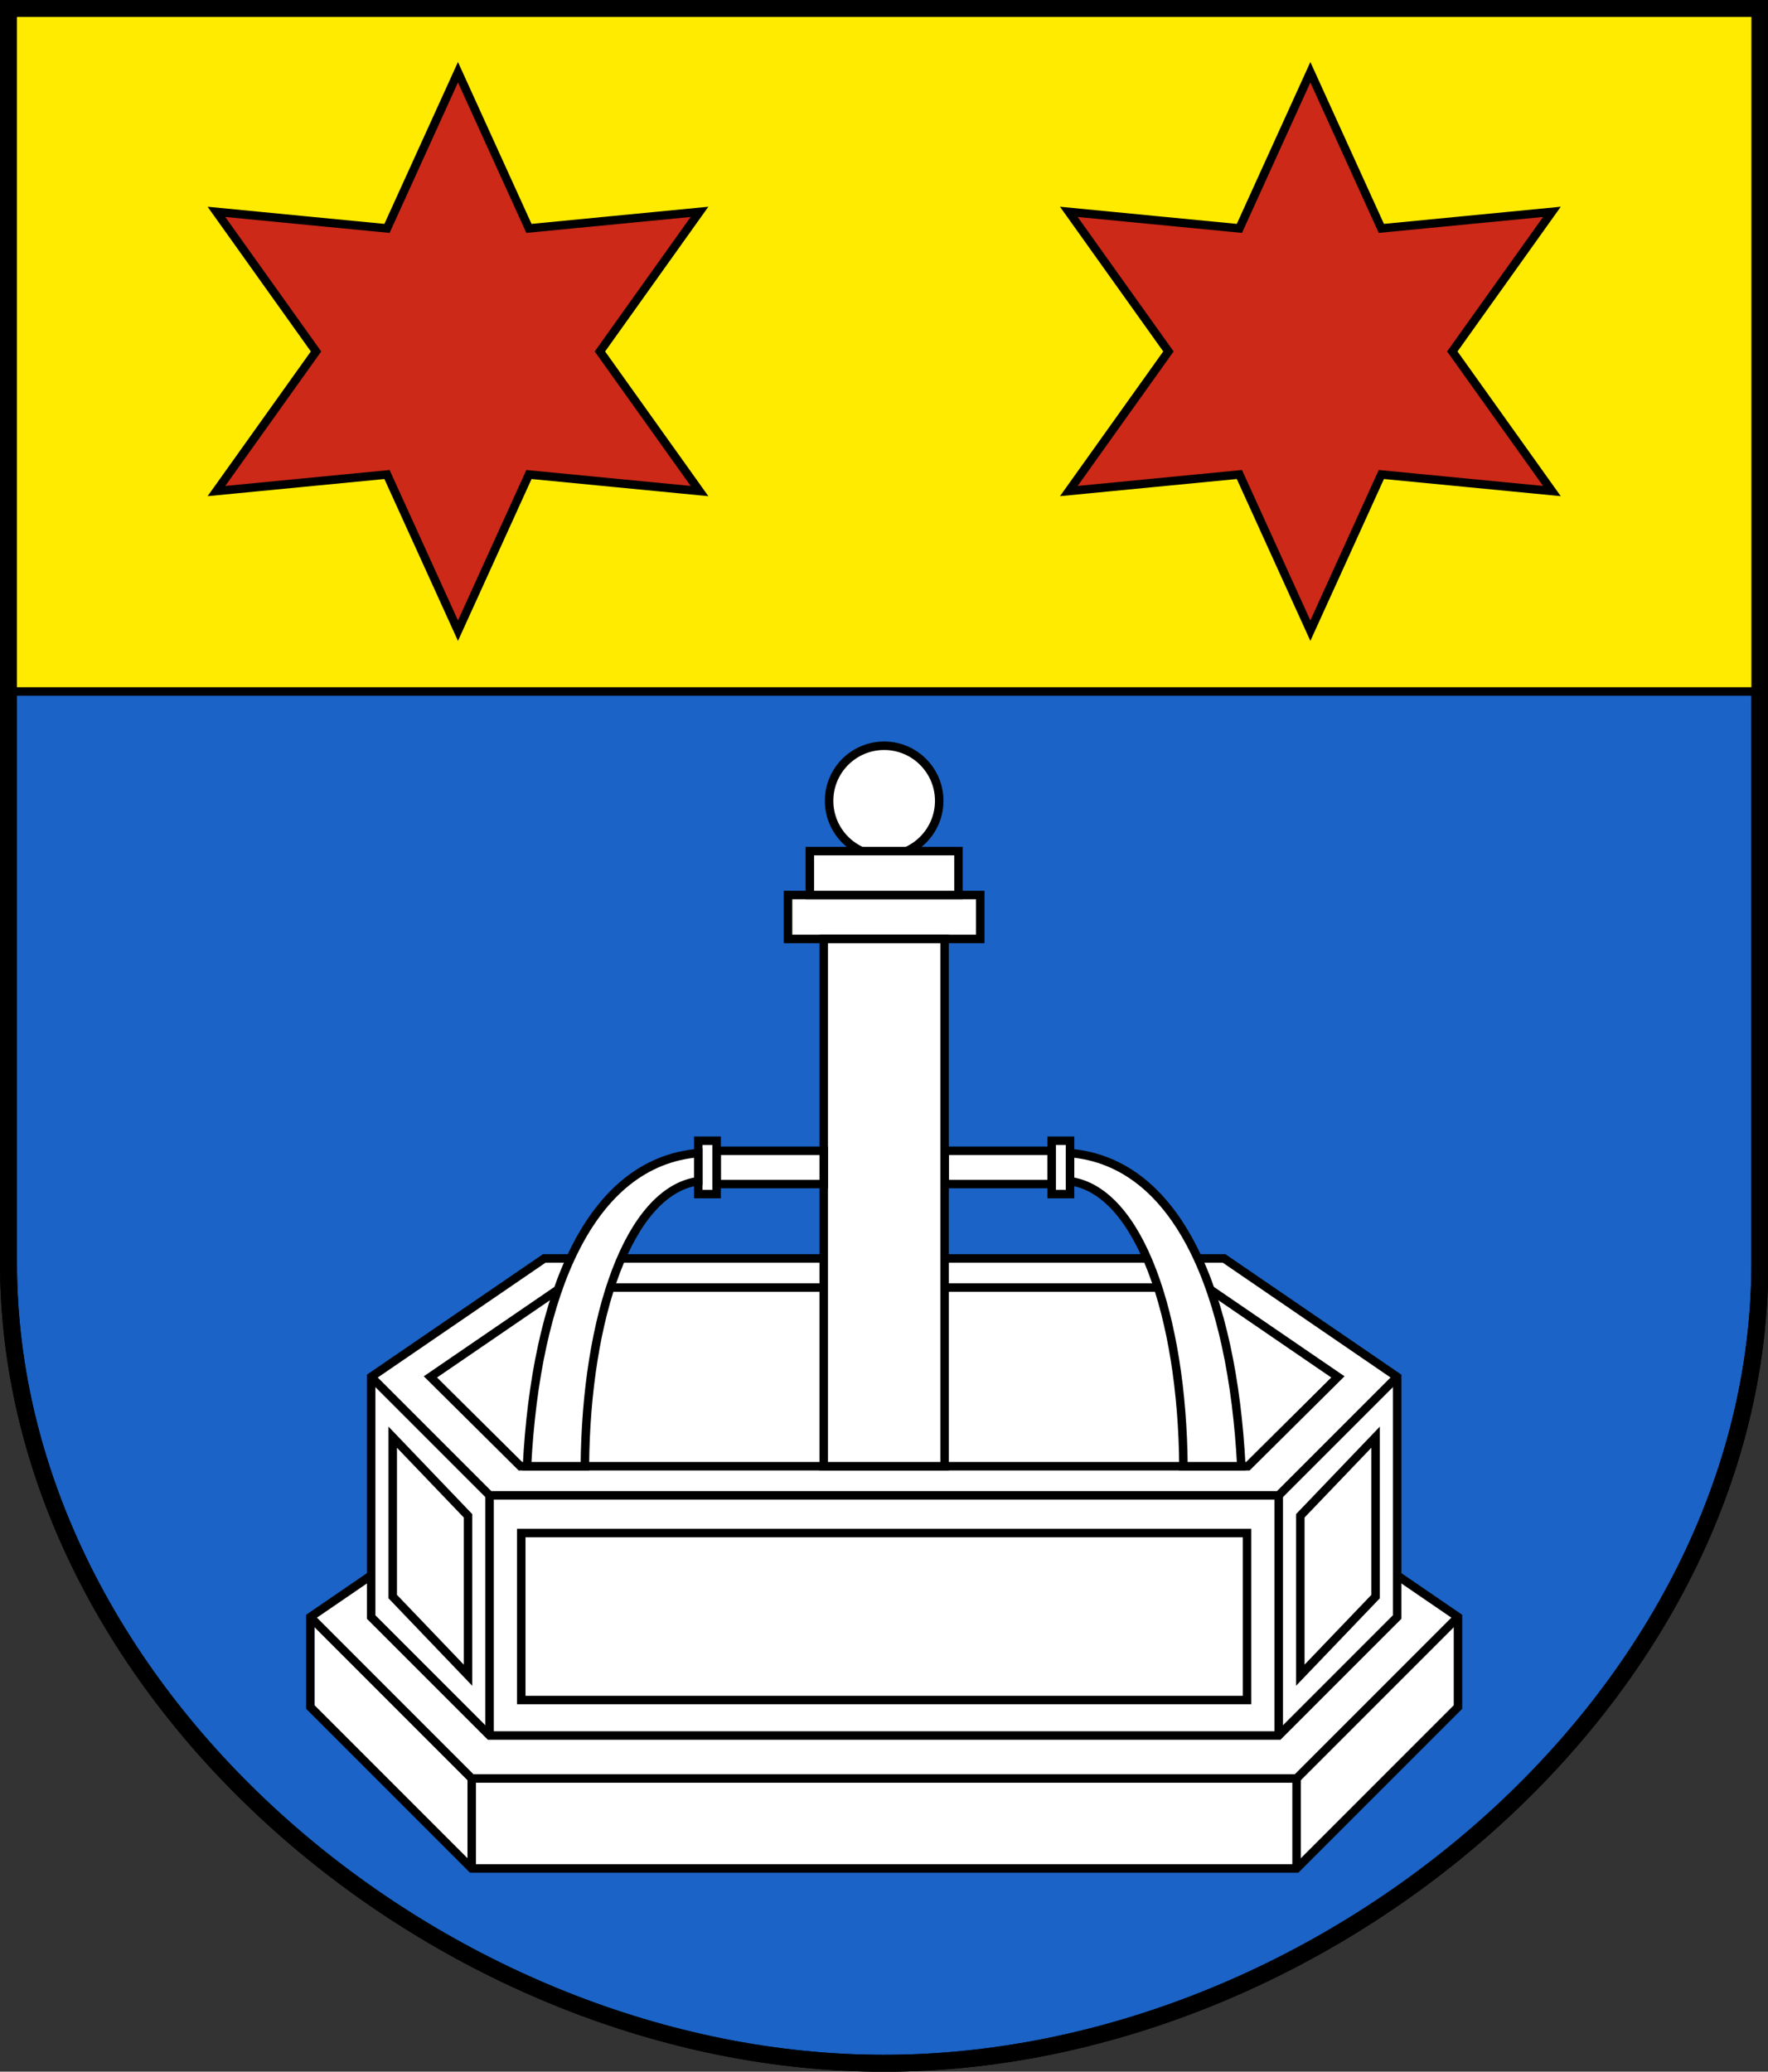<?xml version="1.0" encoding="UTF-8" standalone="no"?>
<!-- Created with Inkscape (http://www.inkscape.org/) -->

<svg
   xmlns:dc="http://purl.org/dc/elements/1.1/"
   xmlns:cc="http://creativecommons.org/ns#"
   xmlns:rdf="http://www.w3.org/1999/02/22-rdf-syntax-ns#"
   xmlns:svg="http://www.w3.org/2000/svg"
   xmlns="http://www.w3.org/2000/svg"
   xmlns:sodipodi="http://sodipodi.sourceforge.net/DTD/sodipodi-0.dtd"
   xmlns:inkscape="http://www.inkscape.org/namespaces/inkscape"
   version="1.0"
   width="208.86"
   height="244.66"
   id="svg2780"
   inkscape:version="0.92.5 (2060ec1f9f, 2020-04-08)"
   sodipodi:docname="Fontenais-blazon.svg">
  <rect width="100%" height="100%" fill="#333333" stroke="none"/>
  <sodipodi:namedview
     pagecolor="#ffffff"
     bordercolor="#666666"
     borderopacity="1"
     objecttolerance="10"
     gridtolerance="10"
     guidetolerance="10"
     inkscape:pageopacity="0"
     inkscape:pageshadow="2"
     inkscape:window-width="3287"
     inkscape:window-height="1417"
     id="namedview25"
     showgrid="false"
     inkscape:zoom="11.313708"
     inkscape:cx="88.113384"
     inkscape:cy="77.012271"
     inkscape:window-x="-8"
     inkscape:window-y="-8"
     inkscape:window-maximized="1"
     inkscape:current-layer="svg2780"
     inkscape:measure-start="104.255,149.787"
     inkscape:measure-end="104.255,126.383"
     showguides="false"
     inkscape:object-paths="true"
     inkscape:snap-intersection-paths="true"
     inkscape:snap-global="true">
    <sodipodi:guide
       position="104.43,254.059"
       orientation="-73.124,0"
       id="guide7904"
       inkscape:locked="false" />
    <sodipodi:guide
       position="160.336,61.076"
       orientation="0,16.226"
       id="guide3034"
       inkscape:locked="false" />
    <sodipodi:guide
       position="149.783,72.106"
       orientation="-8.566,8.203"
       id="guide3304"
       inkscape:locked="false" />
    <sodipodi:guide
       position="147.432,69.651"
       orientation="0,-14.307"
       id="guide3308"
       inkscape:locked="false" />
    <sodipodi:guide
       position="149.783,54.739"
       orientation="-8.566,8.203"
       id="guide3312"
       inkscape:locked="false" />
    <sodipodi:guide
       position="147.432,52.284"
       orientation="0,-26.428"
       id="guide3316"
       inkscape:locked="false" />
  </sodipodi:namedview>
  <defs
     id="defs2782" />
  <path
     id="path4212-6"
     style="fill:#1b63c6;fill-opacity:1;fill-rule:evenodd;stroke:#000000;stroke-width:2;stroke-linecap:butt;stroke-miterlimit:4;stroke-dashoffset:0;stroke-opacity:1;stroke-dasharray:none"
     d="M 1,149.104 V 1 H 207.9 V 149.104 c 0,51.445 -51.754,94.568 -103.469,94.568 -51.715,0 -103.43,-43.123 -103.43,-94.568 z"
     inkscape:connector-curvature="0"
     sodipodi:nodetypes="sccscs" />
  <path
     style="opacity:1;fill:#feeb00;fill-opacity:1;stroke:#000000;stroke-width:1.002;stroke-miterlimit:3;stroke-dasharray:none;stroke-dashoffset:4.58;stroke-opacity:1"
     d="M 1,81.66 H 207.9 l -0.031,-80.66 -206.868,6e-8 z"
     id="path10607"
     inkscape:connector-curvature="0"
     sodipodi:nodetypes="ccccc" />
  <path
     id="path4173-5-9-49-7-3"
     style="opacity:1;fill:#cc2918;fill-opacity:1;stroke:#000000;stroke-width:1;stroke-miterlimit:8;stroke-dasharray:none;stroke-dashoffset:4.58;stroke-opacity:1"
     d="M 82.636,25.019 62.486,26.974 54.101,8.532 45.717,26.974 25.566,25.019 37.333,41.507 25.566,57.994 45.717,56.04 54.102,74.481 62.486,56.04 82.637,57.994 70.87,41.507 Z"
     inkscape:connector-curvature="0"
     sodipodi:nodetypes="ccccccccccccc" />
  <path
     id="path4173-5-9-49-7-3-2"
     style="opacity:1;fill:#cc2918;fill-opacity:1;stroke:#000000;stroke-width:1;stroke-miterlimit:8;stroke-dasharray:none;stroke-dashoffset:4.58;stroke-opacity:1"
     d="m 126.263,25.019 20.151,1.954 8.384,-18.442 8.384,18.442 20.151,-1.954 -11.767,16.487 11.767,16.487 -20.151,-1.954 -8.384,18.442 -8.384,-18.442 -20.151,1.954 11.767,-16.487 z"
     inkscape:connector-curvature="0"
     sodipodi:nodetypes="ccccccccccccc" />
  <path
     id="path4212-6-7"
     style="fill:none;fill-opacity:1;fill-rule:evenodd;stroke:#000000;stroke-width:2;stroke-linecap:butt;stroke-miterlimit:4;stroke-dasharray:none;stroke-dashoffset:0;stroke-opacity:1"
     d="M 1,149.104 V 1 H 207.9 V 149.104 c 0,51.445 -51.754,94.568 -103.469,94.568 -51.715,0 -103.43,-43.123 -103.43,-94.568 z"
     inkscape:connector-curvature="0"
     sodipodi:nodetypes="sccscs" />
  <path
     style="opacity:1;fill:none;fill-opacity:1;stroke:#000000;stroke-width:1.002;stroke-miterlimit:3;stroke-dasharray:none;stroke-dashoffset:4.58;stroke-opacity:1"
     d="m 54.719,166.432 11.395,-7.332 h 75.307 l 12.056,7.99"
     id="path3472"
     inkscape:connector-curvature="0" />
  <g
     id="g3470"
     transform="matrix(1.084,0,0,1.084,-8.754,-12.371)"
     style="stroke-width:0.923">
    <path
       sodipodi:nodetypes="ccccccccc"
       inkscape:connector-curvature="0"
       d="m 48.524,183.048 -6.629,4.536 v 9.803 l 17.589,17.589 h 89.892 l 17.589,-17.589 v -9.803 l -6.629,-4.536 z"
       style="opacity:1;fill:#ffffff;fill-opacity:1;stroke:#000000;stroke-width:0.925;stroke-miterlimit:3;stroke-dasharray:none;stroke-dashoffset:4.58;stroke-opacity:1"
       id="rect2943-0-8" />
    <path
       sodipodi:nodetypes="cccccccccc"
       inkscape:connector-curvature="0"
       d="m 48.524,187.584 v -26.163 l 18.861,-12.905 h 37.045 37.045 l 18.861,12.905 v 26.163 l -12.905,12.905 H 61.429 Z"
       style="opacity:1;fill:#ffffff;fill-opacity:1;stroke:#000000;stroke-width:0.925;stroke-miterlimit:3;stroke-dasharray:none;stroke-dashoffset:4.58;stroke-opacity:1"
       id="rect2898-4-6" />
    <path
       inkscape:connector-curvature="0"
       id="rect10624-7"
       d="m 93.956,108.922 h 20.949 v 4.786 H 93.956 Z"
       style="opacity:1;fill:#ffffff;fill-opacity:1;stroke:#000000;stroke-width:0.925;stroke-miterlimit:3;stroke-dasharray:none;stroke-dashoffset:4.58;stroke-opacity:1" />
    <circle
       r="6"
       cy="98.66"
       cx="104.43"
       id="path10657"
       style="opacity:1;fill:#ffffff;fill-opacity:1;stroke:#000000;stroke-width:0.925;stroke-miterlimit:3;stroke-dasharray:none;stroke-dashoffset:4.58;stroke-opacity:1" />
    <path
       inkscape:connector-curvature="0"
       id="rect10624-7-2"
       d="m 96.331,104.136 h 16.199 v 4.786 H 96.331 Z"
       style="opacity:1;fill:#ffffff;fill-opacity:1;stroke:#000000;stroke-width:0.925;stroke-miterlimit:3;stroke-dasharray:none;stroke-dashoffset:4.58;stroke-opacity:1" />
    <path
       sodipodi:nodetypes="ccccc"
       inkscape:connector-curvature="0"
       id="rect2896"
       d="m 64.882,178.434 h 79.096 v 18.195 H 64.882 Z"
       style="opacity:1;fill:none;fill-opacity:1;stroke:#000000;stroke-width:0.925;stroke-miterlimit:3;stroke-dasharray:none;stroke-dashoffset:4.58;stroke-opacity:1" />
    <path
       sodipodi:nodetypes="cccc"
       inkscape:connector-curvature="0"
       id="rect2898"
       d="m 61.429,200.488 v -26.163 h 86.003 v 26.163"
       style="opacity:1;fill:none;fill-opacity:1;stroke:#000000;stroke-width:0.925;stroke-miterlimit:3;stroke-dasharray:none;stroke-dashoffset:4.58;stroke-opacity:1" />
    <path
       inkscape:connector-curvature="0"
       id="path2901"
       d="m 147.432,174.325 12.905,-12.905"
       style="opacity:1;fill:none;fill-opacity:1;stroke:#000000;stroke-width:0.925;stroke-miterlimit:3;stroke-dasharray:none;stroke-dashoffset:4.58;stroke-opacity:1" />
    <path
       sodipodi:nodetypes="ccccc"
       inkscape:connector-curvature="0"
       id="rect2925"
       d="m 111.016,136.785 h 11.672 v 3.625 h -11.672 z"
       style="opacity:1;fill:#ffffff;fill-opacity:1;stroke:#000000;stroke-width:0.925;stroke-miterlimit:3;stroke-dasharray:none;stroke-dashoffset:4.58;stroke-opacity:1" />
    <path
       sodipodi:nodetypes="ccccc"
       id="rect2925-2"
       d="m 122.688,135.691 h 2 v 5.812 h -2 z"
       style="opacity:1;fill:#ffffff;fill-opacity:1;stroke:#000000;stroke-width:0.925;stroke-miterlimit:3;stroke-dasharray:none;stroke-dashoffset:4.58;stroke-opacity:1"
       inkscape:connector-curvature="0" />
    <path
       sodipodi:nodetypes="cccc"
       inkscape:connector-curvature="0"
       id="rect2943"
       d="m 59.484,214.976 v -9.803 h 89.892 v 9.803"
       style="opacity:1;fill:none;fill-opacity:1;stroke:#000000;stroke-width:0.925;stroke-miterlimit:3;stroke-dasharray:none;stroke-dashoffset:4.58;stroke-opacity:1" />
    <path
       sodipodi:nodetypes="ccccc"
       inkscape:connector-curvature="0"
       d="m 104.43,171.154 h 39.638 l 9.809,-9.733 -14.226,-9.733 h -35.222"
       style="opacity:1;fill:none;fill-opacity:1;stroke:#000000;stroke-width:0.925;stroke-miterlimit:3;stroke-dasharray:none;stroke-dashoffset:4.58;stroke-opacity:1"
       id="path2901-1-6-1" />
    <path
       sodipodi:nodetypes="ccccc"
       inkscape:connector-curvature="0"
       d="m 149.783,176.554 v 17.367 l 8.203,-8.566 v -17.367 z"
       style="opacity:1;fill:none;fill-opacity:1;stroke:#000000;stroke-width:0.925;stroke-miterlimit:3;stroke-dasharray:none;stroke-dashoffset:4.58;stroke-opacity:1"
       id="path2993-0" />
    <path
       inkscape:connector-curvature="0"
       id="path3038"
       d="m 149.376,205.173 17.589,-17.589"
       style="opacity:1;fill:none;fill-opacity:1;stroke:#000000;stroke-width:0.925;stroke-miterlimit:3;stroke-dasharray:none;stroke-dashoffset:4.58;stroke-opacity:1" />
    <path
       sodipodi:nodetypes="ccccc"
       inkscape:connector-curvature="0"
       id="path3181"
       d="m 124.688,140.097 c 7.556,1.037 12.233,14.776 12.359,31.056 h 6.309 c -0.974,-18.771 -6.831,-33.098 -18.667,-34.119 z"
       style="opacity:1;fill:#ffffff;fill-opacity:1;stroke:#000000;stroke-width:0.925;stroke-miterlimit:3;stroke-dasharray:none;stroke-dashoffset:4.58;stroke-opacity:1" />
    <path
       sodipodi:nodetypes="ccccc"
       inkscape:connector-curvature="0"
       d="m 59.078,176.554 v 17.367 l -8.203,-8.566 v -17.367 z"
       style="opacity:1;fill:none;fill-opacity:1;stroke:#000000;stroke-width:0.925;stroke-miterlimit:3;stroke-dasharray:none;stroke-dashoffset:4.58;stroke-opacity:1"
       id="path2993-0-8" />
    <path
       sodipodi:nodetypes="cc"
       inkscape:connector-curvature="0"
       id="path3038-3"
       d="M 59.484,205.173 41.895,187.584"
       style="opacity:1;fill:none;fill-opacity:1;stroke:#000000;stroke-width:0.925;stroke-miterlimit:3;stroke-dasharray:none;stroke-dashoffset:4.58;stroke-opacity:1" />
    <path
       inkscape:connector-curvature="0"
       id="path2901-4"
       d="M 61.429,174.325 48.524,161.421"
       style="opacity:1;fill:none;fill-opacity:1;stroke:#000000;stroke-width:0.925;stroke-miterlimit:3;stroke-dasharray:none;stroke-dashoffset:4.58;stroke-opacity:1" />
    <path
       sodipodi:nodetypes="ccccc"
       inkscape:connector-curvature="0"
       d="M 104.43,171.154 H 64.792 l -9.809,-9.733 14.226,-9.733 h 35.222"
       style="opacity:1;fill:none;fill-opacity:1;stroke:#000000;stroke-width:0.925;stroke-miterlimit:3;stroke-dasharray:none;stroke-dashoffset:4.58;stroke-opacity:1"
       id="path2901-1-6-1-1" />
    <path
       sodipodi:nodetypes="ccccc"
       inkscape:connector-curvature="0"
       id="rect10624"
       d="m 97.845,113.708 h 13.171 v 57.446 H 97.845 Z"
       style="opacity:1;fill:#ffffff;fill-opacity:1;stroke:#000000;stroke-width:0.925;stroke-miterlimit:3;stroke-dasharray:none;stroke-dashoffset:4.58;stroke-opacity:1" />
    <path
       sodipodi:nodetypes="ccccc"
       inkscape:connector-curvature="0"
       id="rect2925-8"
       d="m 97.845,136.785 h -11.672 v 3.625 h 11.672 z"
       style="opacity:1;fill:#ffffff;fill-opacity:1;stroke:#000000;stroke-width:0.925;stroke-miterlimit:3;stroke-dasharray:none;stroke-dashoffset:4.58;stroke-opacity:1" />
    <path
       sodipodi:nodetypes="ccccc"
       id="rect2925-2-1"
       d="m 86.173,135.691 h -2 v 5.812 h 2 z"
       style="opacity:1;fill:#ffffff;fill-opacity:1;stroke:#000000;stroke-width:0.925;stroke-miterlimit:3;stroke-dasharray:none;stroke-dashoffset:4.58;stroke-opacity:1"
       inkscape:connector-curvature="0" />
    <path
       sodipodi:nodetypes="ccccc"
       inkscape:connector-curvature="0"
       id="path3181-2"
       d="m 84.173,140.097 c -7.556,1.037 -12.233,14.776 -12.359,31.056 h -6.309 c 0.974,-18.771 6.831,-33.098 18.667,-34.119 z"
       style="opacity:1;fill:#ffffff;fill-opacity:1;stroke:#000000;stroke-width:0.925;stroke-miterlimit:3;stroke-dasharray:none;stroke-dashoffset:4.58;stroke-opacity:1" />
  </g>
</svg>
